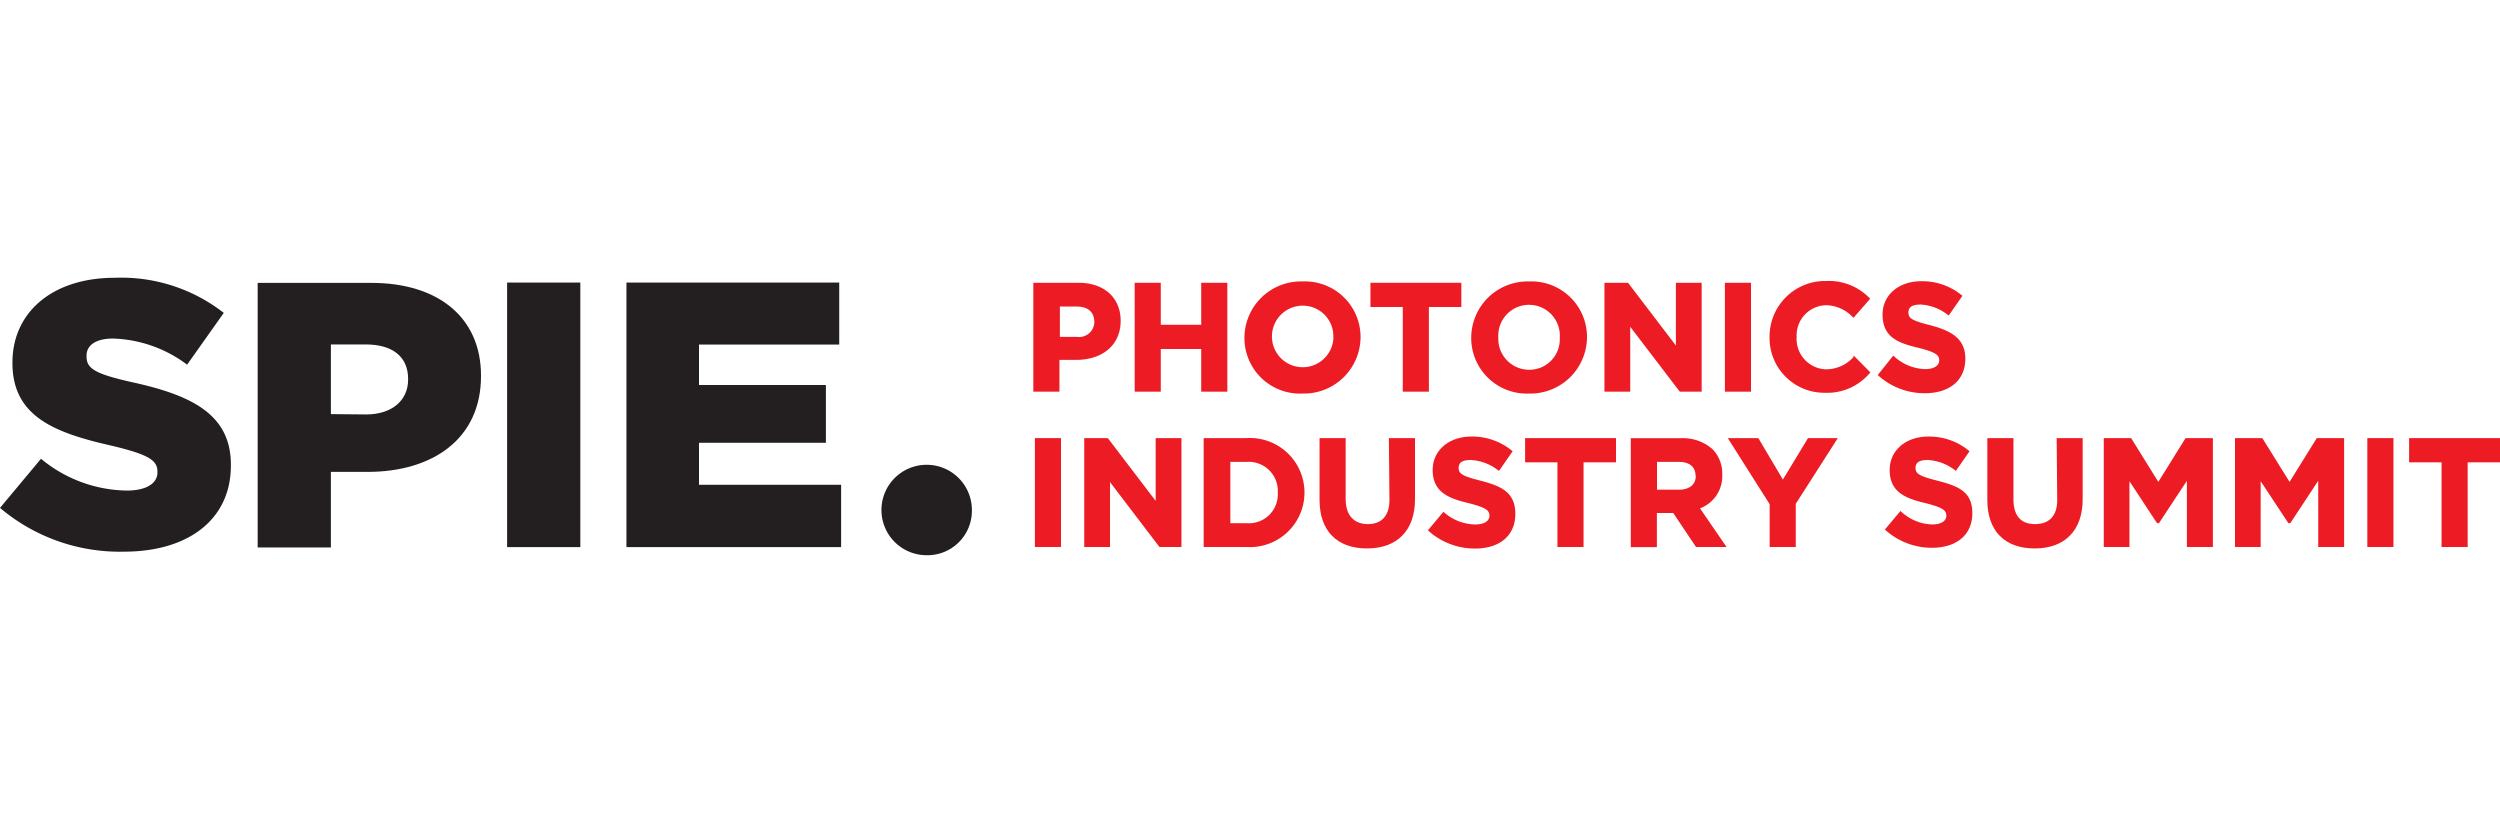 <svg xmlns="http://www.w3.org/2000/svg" width="225" height="75" viewBox="0 0 225 75"><path d="M100.86,28.88c0-2.08-1.48-3.43-3.79-3.43H93v9.8h2.35V32.39h1.48C99.29,32.39,100.86,31,100.86,28.88ZM98.49,29a1.37,1.37,0,0,1-1.55,1.32H95.39V27.59H96.9C97.91,27.59,98.49,28.08,98.49,29Z" fill="#ed1c24"/><polygon points="110.46 35.25 110.46 25.45 108.11 25.45 108.11 29.23 104.47 29.23 104.47 25.45 102.12 25.45 102.12 35.25 104.47 35.25 104.47 31.41 108.11 31.41 108.11 35.25 110.46 35.25" fill="#ed1c24"/><path d="M117.23,35.42a5.1,5.1,0,0,0,5.22-5.09,5,5,0,0,0-5.19-5A5.09,5.09,0,0,0,112,30.35v0A5,5,0,0,0,117.23,35.42Zm2.78-5a2.77,2.77,0,1,1-2.78-2.91A2.75,2.75,0,0,1,120,30.38Z" fill="#ed1c24"/><polygon points="126.25 35.25 128.6 35.25 128.6 27.63 131.52 27.63 131.52 25.45 123.34 25.45 123.34 27.63 126.25 27.63 126.25 35.25" fill="#ed1c24"/><path d="M137.6,35.42a5.1,5.1,0,0,0,5.23-5.09,5,5,0,0,0-5.2-5,5.08,5.08,0,0,0-5.22,5.06v0A5,5,0,0,0,137.6,35.42Zm2.78-5a2.74,2.74,0,0,1-2.75,2.86,2.78,2.78,0,0,1-2.78-2.91,2.77,2.77,0,1,1,5.53,0Z" fill="#ed1c24"/><polygon points="151.18 35.25 153.15 35.25 153.15 25.45 150.83 25.45 150.83 31.1 146.56 25.5 146.52 25.45 144.4 25.45 144.4 35.25 146.72 35.25 146.72 29.41 151.14 35.2 151.18 35.25" fill="#ed1c24"/><rect x="155.24" y="25.45" width="2.35" height="9.8" fill="#ed1c24"/><path d="M166.8,32.15a3.35,3.35,0,0,1-2.44,1.09,2.73,2.73,0,0,1-2.66-2.91,2.71,2.71,0,0,1,2.66-2.86,3.39,3.39,0,0,1,2.37,1.05l.09.08,1.5-1.72-.09-.08a5.08,5.08,0,0,0-3.86-1.51,5,5,0,0,0-5.11,5.06v0a4.93,4.93,0,0,0,5,5,5,5,0,0,0,4-1.75l.08-.08-1.51-1.52Z" fill="#ed1c24"/><path d="M176.88,32.28c0-1.8-1.25-2.5-3.12-3-1.65-.42-2-.61-2-1.16s.44-.71,1.11-.71a4.3,4.3,0,0,1,2.42.92l.1.06,1.23-1.77-.09-.07a5.63,5.63,0,0,0-3.63-1.24c-2,0-3.47,1.23-3.47,3,0,2.05,1.41,2.57,3.26,3,1.58.41,1.84.66,1.84,1.13s-.47.78-1.26.78a4.28,4.28,0,0,1-2.78-1.13l-.1-.08L169,33.75l.08.08a6.22,6.22,0,0,0,4.15,1.56C175.49,35.39,176.88,34.21,176.88,32.28Z" fill="#ed1c24"/><rect x="93.14" y="39.43" width="2.35" height="9.8" fill="#ed1c24"/><polygon points="104.01 45.08 99.74 39.48 99.7 39.43 97.58 39.43 97.58 49.23 99.9 49.23 99.9 43.39 104.32 49.19 104.36 49.23 106.33 49.23 106.33 39.43 104.01 39.43 104.01 45.08" fill="#ed1c24"/><path d="M112.18,39.43h-3.85v9.8h3.85a4.91,4.91,0,1,0,0-9.8ZM115,44.36a2.6,2.6,0,0,1-2.77,2.73h-1.5V41.57h1.5A2.62,2.62,0,0,1,115,44.36Z" fill="#ed1c24"/><path d="M125.05,45c0,1.4-.69,2.17-1.94,2.17s-2-.79-2-2.24V39.43h-2.35V45c0,2.77,1.56,4.36,4.27,4.36s4.32-1.61,4.32-4.43V39.43h-2.35Z" fill="#ed1c24"/><path d="M133.28,43.27c-1.64-.42-2-.61-2-1.16s.43-.71,1.11-.71a4.38,4.38,0,0,1,2.42.91l.1.07,1.23-1.77-.09-.07a5.63,5.63,0,0,0-3.63-1.25c-2,0-3.48,1.24-3.48,3,0,2,1.42,2.57,3.27,3,1.58.41,1.84.66,1.84,1.13s-.47.78-1.26.78A4.31,4.31,0,0,1,130,46.14l-.09-.08-1.4,1.67.09.08a6.25,6.25,0,0,0,4.15,1.56c2.24,0,3.63-1.18,3.63-3.11S135.16,43.76,133.28,43.27Z" fill="#ed1c24"/><polygon points="137.26 41.61 140.17 41.61 140.17 49.23 142.52 49.23 142.52 41.61 145.44 41.61 145.44 39.43 137.26 39.43 137.26 41.61" fill="#ed1c24"/><path d="M155,42.71a3.12,3.12,0,0,0-.86-2.27,4,4,0,0,0-2.87-1h-4.5v9.8h2.35V46.17h1.47l2.05,3.06h2.75L153,45.75A3.08,3.08,0,0,0,155,42.71Zm-2.38.13c0,.76-.57,1.23-1.49,1.23h-2v-2.5h2C151.64,41.57,152.6,41.73,152.6,42.84Z" fill="#ed1c24"/><polygon points="160.46 43.16 158.25 39.43 155.5 39.43 159.27 45.38 159.27 49.23 161.62 49.23 161.62 45.34 165.28 39.62 165.4 39.43 162.72 39.43 160.46 43.16" fill="#ed1c24"/><path d="M174.4,43.27c-1.64-.42-2-.61-2-1.16s.44-.71,1.11-.71a4.41,4.41,0,0,1,2.43.91l.09.07,1.23-1.77-.09-.07a5.62,5.62,0,0,0-3.63-1.25c-2,0-3.47,1.24-3.47,3,0,2,1.41,2.57,3.26,3,1.59.41,1.84.66,1.84,1.13s-.47.78-1.26.78a4.28,4.28,0,0,1-2.78-1.13l-.09-.08-1.4,1.67.09.08a6.24,6.24,0,0,0,4.14,1.56c2.24,0,3.64-1.18,3.64-3.11S176.28,43.76,174.4,43.27Z" fill="#ed1c24"/><path d="M185.15,45c0,1.4-.69,2.17-2,2.17s-1.94-.79-1.94-2.24V39.43h-2.35V45c0,2.77,1.55,4.36,4.26,4.36s4.32-1.61,4.32-4.43V39.43h-2.34Z" fill="#ed1c24"/><polygon points="194.25 43.37 191.8 39.43 189.34 39.43 189.34 49.23 191.65 49.23 191.65 43.31 194.09 47.02 194.13 47.08 194.31 47.08 196.82 43.27 196.82 49.23 199.16 49.23 199.16 39.43 196.7 39.43 194.25 43.37" fill="#ed1c24"/><polygon points="206.06 43.37 203.61 39.43 201.15 39.43 201.15 49.23 203.46 49.23 203.46 43.31 205.91 47.02 205.94 47.08 206.13 47.08 208.64 43.27 208.64 49.23 210.97 49.23 210.97 39.43 208.51 39.43 206.06 43.37" fill="#ed1c24"/><rect x="213.06" y="39.43" width="2.35" height="9.8" fill="#ed1c24"/><polygon points="216.82 39.43 216.82 41.61 219.74 41.61 219.74 49.23 222.09 49.23 222.09 41.61 225 41.61 225 39.43 216.82 39.43" fill="#ed1c24"/><polygon points="56.38 49.24 75.7 49.24 75.7 43.63 62.91 43.63 62.91 39.85 74.33 39.85 74.33 34.65 62.91 34.65 62.91 31.01 75.53 31.01 75.53 25.43 56.38 25.43 56.38 49.24" fill="#231f20"/><path d="M87.47,45.88a4.07,4.07,0,1,0-4,4.09,4,4,0,0,0,4-4.09" fill="#231f20"/><path d="M11.16,49.65c5.78,0,9.62-2.89,9.62-7.75v-.07c0-4.46-3.4-6.23-8.84-7.42-3.34-.75-4.15-1.22-4.15-2.31V32c0-.89.78-1.53,2.38-1.53a11.67,11.67,0,0,1,6.67,2.35l3.3-4.66A15,15,0,0,0,10.34,25c-5.72,0-9.22,3.19-9.22,7.61v.07c0,4.87,3.91,6.3,9,7.45,3.27.79,4.05,1.3,4.05,2.32v.06c0,1-1,1.64-2.76,1.64a12.35,12.35,0,0,1-7.72-2.86L0,45.71a16.69,16.69,0,0,0,11.16,3.94" fill="#231f20"/><path d="M29.78,37.27V31h3.14c2.35,0,3.81,1.06,3.81,3.1v.07c0,1.87-1.46,3.13-3.78,3.13Zm-6.59,12h6.59v-6.8h3.31c5.88,0,10.2-3,10.2-8.61v-.06c0-5.24-3.87-8.34-9.86-8.34H23.19Z" fill="#231f20"/><rect x="45.64" y="25.43" width="6.59" height="23.81" fill="#231f20"/></svg>